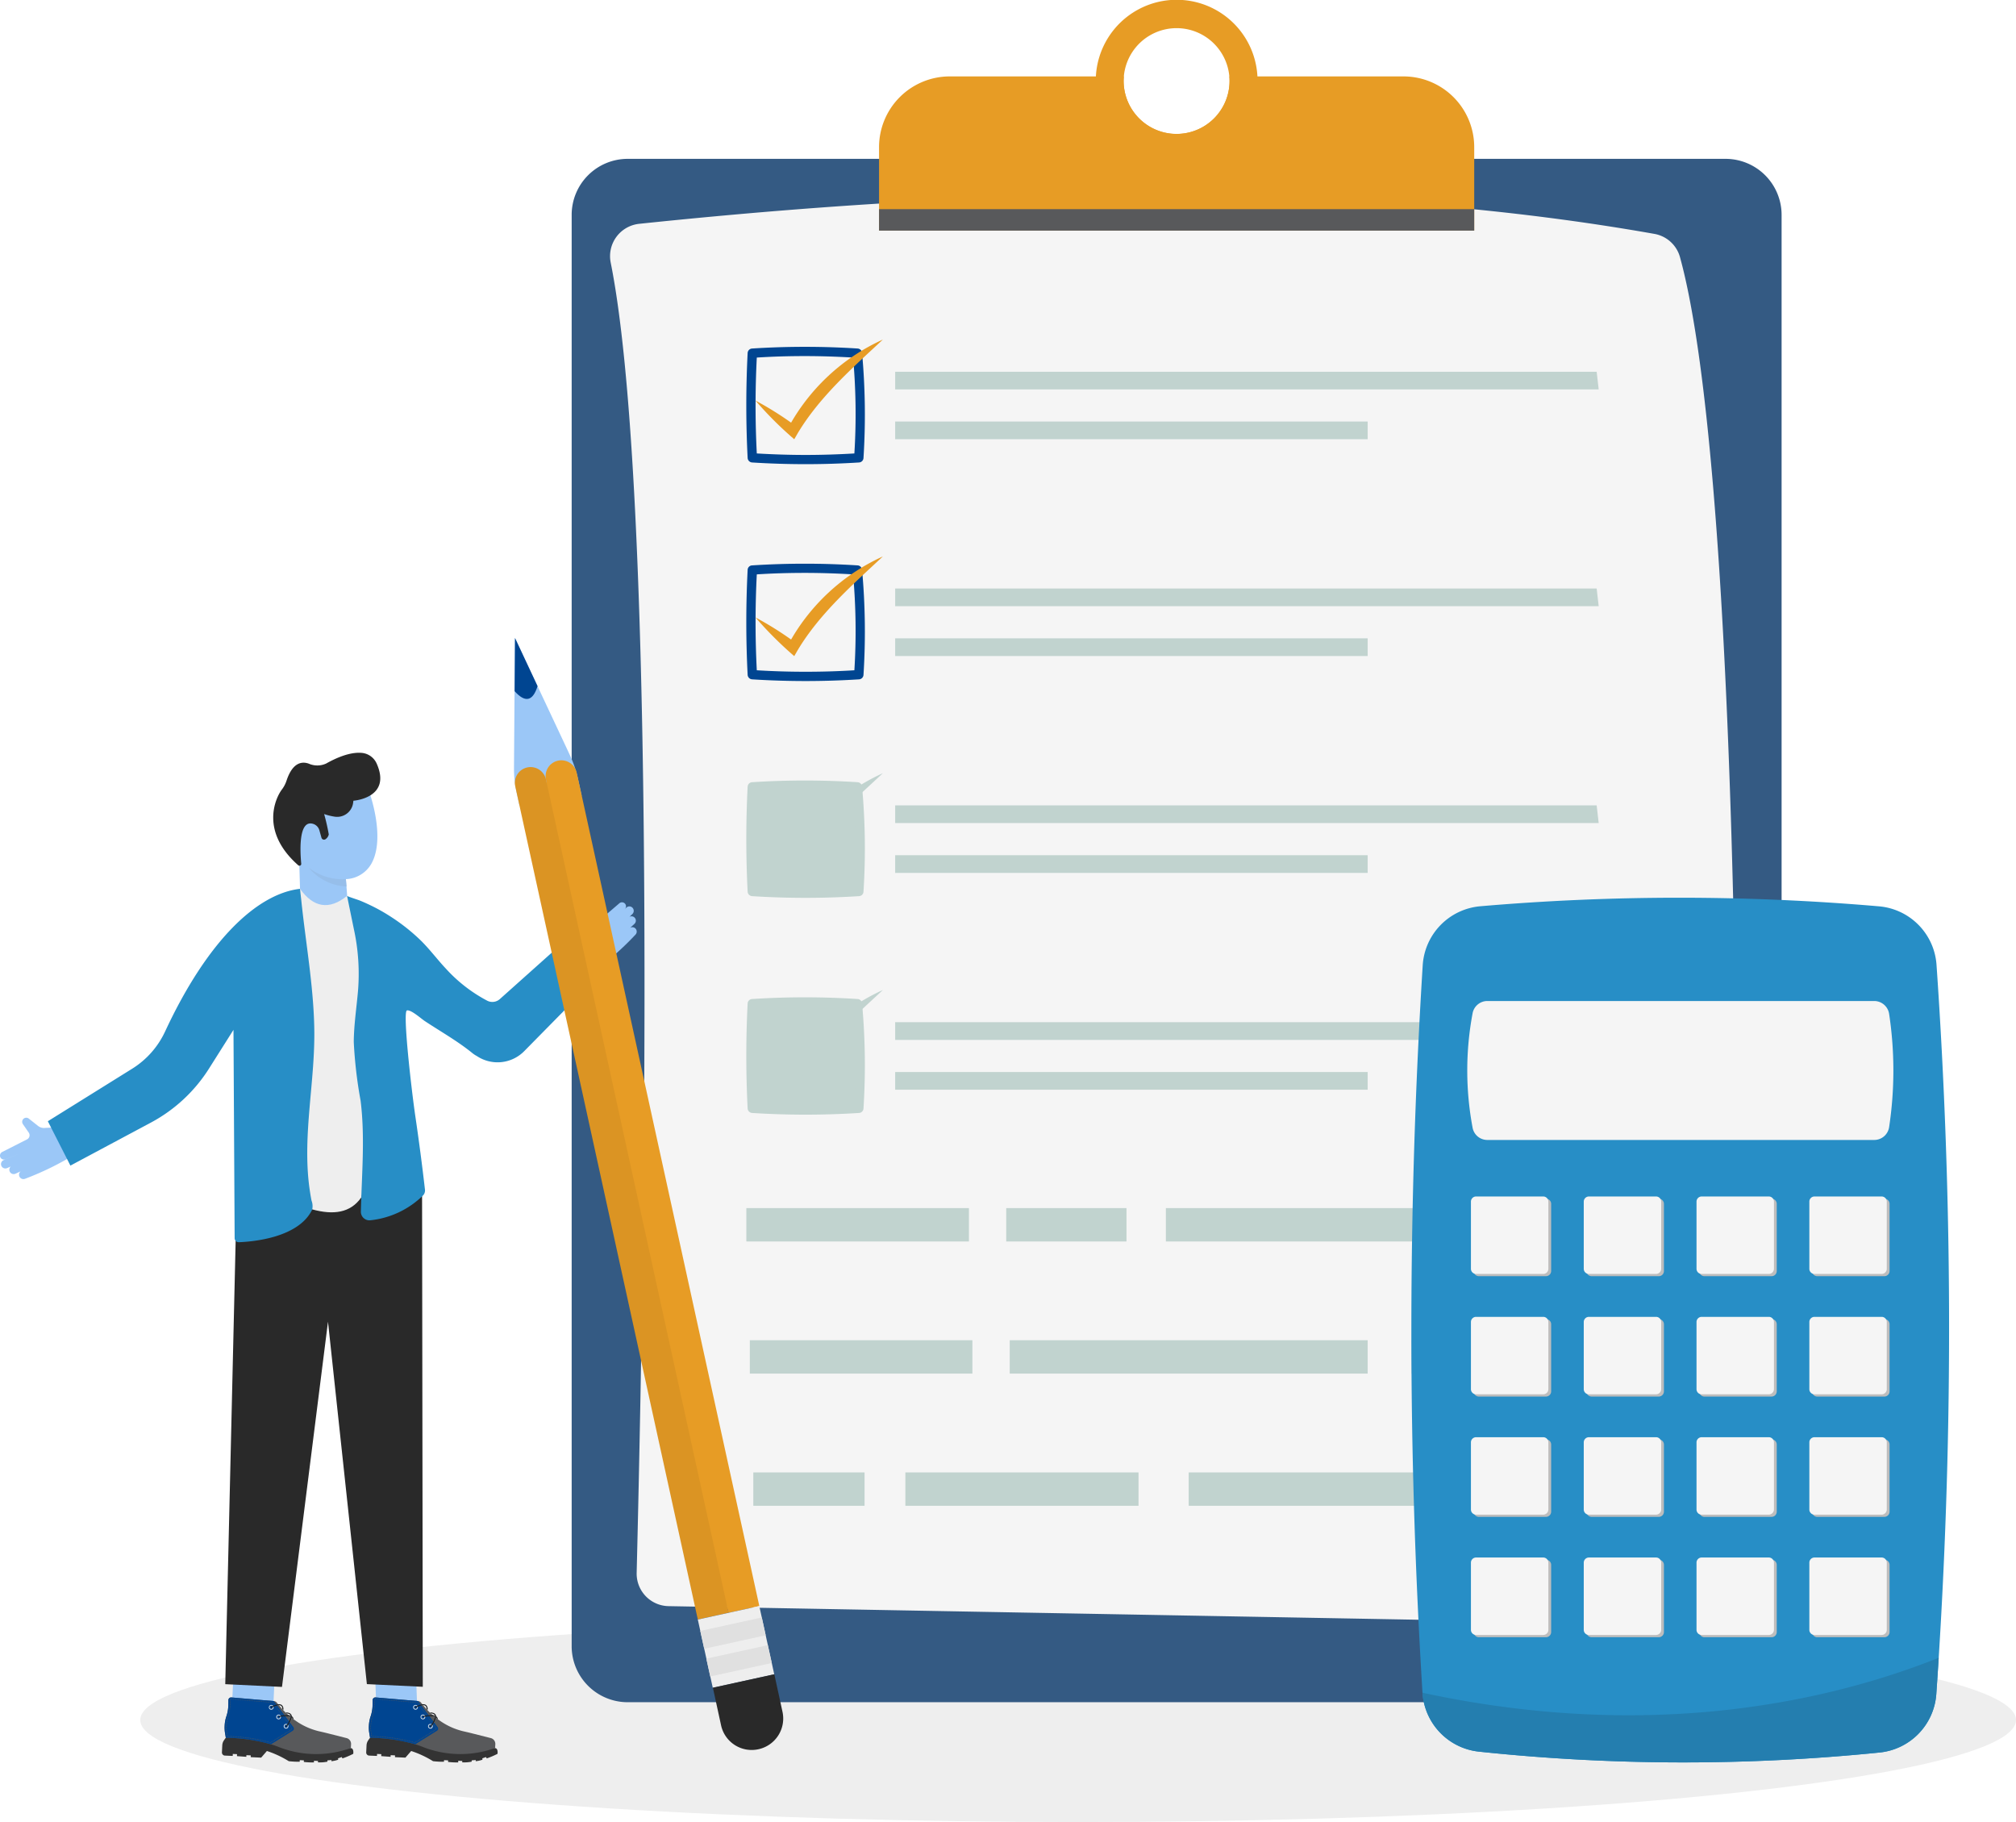 <svg xmlns="http://www.w3.org/2000/svg" width="271.66" height="245.477" viewBox="0 0 271.66 245.477"><g id="_1._Request_a_Free_Quote_Richmond_Fence" data-name="1. Request a Free Quote Richmond Fence" transform="translate(-24.976 -167.1)"><ellipse id="Ellipse_49" data-name="Ellipse 49" cx="126.381" cy="13.749" rx="126.381" ry="13.749" transform="translate(43.874 385.08)" fill="#eee"></ellipse><path id="Path_2002" data-name="Path 2002" d="M1024.541,407.051V599.882a7.556,7.556,0,0,1-7.551,7.551H869.051a7.55,7.55,0,0,1-7.551-7.551V407.051a7.55,7.55,0,0,1,7.551-7.551H1016.99A7.556,7.556,0,0,1,1024.541,407.051Z" transform="translate(-759.491 -210.999)" fill="#345a83"></path><path id="Path_2003" data-name="Path 2003" d="M1069.085,640.1a4.387,4.387,0,0,1-4.466,4.291l-139.07-2.523a4.378,4.378,0,0,1-4.3-4.494c1.5-60.685,2.2-148.15-3.5-176.522a4.383,4.383,0,0,1,3.849-5.221c52.628-5.516,98.616-5.405,136.768,1.354a4.36,4.36,0,0,1,3.471,3.131C1069.37,487.407,1070.374,580.424,1069.085,640.1Z" transform="translate(-810.481 -258.378)" fill="#f5f5f5"></path><path id="Path_2004" data-name="Path 2004" d="M1391.5,288.431v11.244h-80.2V288.431a9.53,9.53,0,0,1,9.522-9.531h23.464c-.009.2-.028.405-.028.608a7.137,7.137,0,0,0,14.274,0q0-.3-.028-.608h23.464A9.532,9.532,0,0,1,1391.5,288.431Z" transform="translate(-1167.87 -101.505)" fill="#e79c25"></path><path id="Path_2005" data-name="Path 2005" d="M1650.188,177.4a10.9,10.9,0,0,0-21.77,0c-.018.2-.018.405-.018.608a10.912,10.912,0,0,0,21.825,0C1650.207,177.8,1650.2,177.6,1650.188,177.4Zm-10.894,7.754a7.149,7.149,0,0,1-7.137-7.137c0-.212.009-.405.028-.608a7.136,7.136,0,0,1,14.218,0q.027.3.028.608A7.143,7.143,0,0,1,1639.294,185.149Z" transform="translate(-1455.77 0)" fill="#e79c25"></path><rect id="Rectangle_747" data-name="Rectangle 747" width="80.199" height="2.892" transform="translate(143.43 195.279)" fill="#58595b"></rect><path id="Path_2006" data-name="Path 2006" d="M1117.23,675.352a139.457,139.457,0,0,0,0,14.145.645.645,0,0,0,.6.608,114.02,114.02,0,0,0,14.411,0,.636.636,0,0,0,.6-.6,91.994,91.994,0,0,0-.193-14.172.642.642,0,0,0-.6-.58,111.006,111.006,0,0,0-14.218,0A.637.637,0,0,0,1117.23,675.352Z" transform="translate(-991.508 -460.698)" fill="#004591"></path><path id="Path_2007" data-name="Path 2007" d="M1137.341,701.325c-2.183,0-4.393-.074-6.575-.2a125.857,125.857,0,0,1,0-12.92c2.145-.138,4.328-.2,6.474-.2s4.346.074,6.5.2a84.948,84.948,0,0,1,.175,12.92c-2.183.129-4.393.2-6.575.2Z" transform="translate(-1003.81 -472.932)" fill="#f5f5f5"></path><path id="Path_2008" data-name="Path 2008" d="M1429.7,713.376h-94.8V711h94.527C1429.52,711.764,1429.612,712.566,1429.7,713.376Z" transform="translate(-1189.297 -493.814)" fill="#c1d3cf"></path><rect id="Rectangle_748" data-name="Rectangle 748" width="63.669" height="2.385" transform="translate(145.603 223.89)" fill="#c1d3cf"></rect><path id="Path_2009" data-name="Path 2009" d="M1130.6,672.123a44.572,44.572,0,0,1,5.488,3.481l-1.132.267a27.317,27.317,0,0,1,12.8-11.971c-4.135,3.849-8.536,7.726-11.465,12.6l-.479.829a48.765,48.765,0,0,1-5.212-5.2Z" transform="translate(-1003.81 -451.051)" fill="#e79c25"></path><path id="Path_2010" data-name="Path 2010" d="M1117.23,992.651a139.459,139.459,0,0,0,0,14.145.646.646,0,0,0,.6.608,114,114,0,0,0,14.411,0,.636.636,0,0,0,.6-.6,91.993,91.993,0,0,0-.193-14.172.642.642,0,0,0-.6-.58,111.006,111.006,0,0,0-14.218,0A.623.623,0,0,0,1117.23,992.651Z" transform="translate(-991.508 -748.778)" fill="#004591"></path><path id="Path_2011" data-name="Path 2011" d="M1137.341,1018.525c-2.183,0-4.393-.064-6.575-.2a125.857,125.857,0,0,1,0-12.92c2.145-.138,4.328-.2,6.474-.2s4.346.074,6.5.2a84.948,84.948,0,0,1,.175,12.92c-2.183.138-4.393.2-6.575.2Z" transform="translate(-1003.81 -760.922)" fill="#f5f5f5"></path><g id="Group_638" data-name="Group 638" transform="translate(145.603 246.387)"><path id="Path_2012" data-name="Path 2012" d="M1429.7,1030.485h-94.8V1028.1h94.527C1429.52,1028.883,1429.612,1029.675,1429.7,1030.485Z" transform="translate(-1334.9 -1028.1)" fill="#c1d3cf"></path><rect id="Rectangle_749" data-name="Rectangle 749" width="63.669" height="2.385" transform="translate(0 6.713)" fill="#c1d3cf"></rect></g><path id="Path_2013" data-name="Path 2013" d="M1130.6,989.423a44.607,44.607,0,0,1,5.488,3.481l-1.132.267a27.317,27.317,0,0,1,12.8-11.971c-4.135,3.849-8.536,7.726-11.465,12.6l-.479.829a50.549,50.549,0,0,1-5.212-5.2Z" transform="translate(-1003.81 -739.132)" fill="#e79c25"></path><g id="Group_640" data-name="Group 640" transform="translate(125.542 271.269)"><path id="Path_2014" data-name="Path 2014" d="M1117.23,1309.851a139.459,139.459,0,0,0,0,14.145.645.645,0,0,0,.6.608,114,114,0,0,0,14.411,0,.636.636,0,0,0,.6-.6,91.992,91.992,0,0,0-.193-14.172.642.642,0,0,0-.6-.58,111.05,111.05,0,0,0-14.218,0A.63.63,0,0,0,1117.23,1309.851Z" transform="translate(-1117.05 -1308.037)" fill="#c1d3cf"></path><path id="Path_2015" data-name="Path 2015" d="M1137.341,1335.725c-2.183,0-4.393-.064-6.575-.2a125.857,125.857,0,0,1,0-12.92c2.145-.138,4.328-.2,6.474-.2s4.346.074,6.5.2a84.947,84.947,0,0,1,.175,12.92c-2.183.138-4.393.2-6.575.2Z" transform="translate(-1129.353 -1320.181)" fill="#c1d3cf"></path><g id="Group_639" data-name="Group 639" transform="translate(20.061 4.337)"><path id="Path_2016" data-name="Path 2016" d="M1429.7,1347.785h-94.8V1345.4h94.527C1429.52,1346.174,1429.612,1346.966,1429.7,1347.785Z" transform="translate(-1334.9 -1345.4)" fill="#c1d3cf"></path><rect id="Rectangle_750" data-name="Rectangle 750" width="63.669" height="2.385" transform="translate(0 6.713)" fill="#c1d3cf"></rect></g><path id="Path_2017" data-name="Path 2017" d="M1130.6,1306.533a44.579,44.579,0,0,1,5.488,3.481l-1.132.258a27.316,27.316,0,0,1,12.8-11.971c-4.135,3.849-8.536,7.726-11.465,12.6l-.479.829a48.677,48.677,0,0,1-5.212-5.194Z" transform="translate(-1129.353 -1298.3)" fill="#c1d3cf"></path></g><g id="Group_642" data-name="Group 642" transform="translate(125.542 300.479)"><path id="Path_2018" data-name="Path 2018" d="M1117.23,1627.051a139.457,139.457,0,0,0,0,14.145.645.645,0,0,0,.6.608,113.905,113.905,0,0,0,14.411,0,.636.636,0,0,0,.6-.6,91.988,91.988,0,0,0-.193-14.172.642.642,0,0,0-.6-.58,110.961,110.961,0,0,0-14.218,0A.63.63,0,0,0,1117.23,1627.051Z" transform="translate(-1117.05 -1625.237)" fill="#c1d3cf"></path><path id="Path_2019" data-name="Path 2019" d="M1137.341,1653.025c-2.183,0-4.393-.064-6.575-.2a125.855,125.855,0,0,1,0-12.92c2.145-.138,4.328-.2,6.474-.2s4.346.074,6.5.2a84.946,84.946,0,0,1,.175,12.92c-2.183.129-4.393.2-6.575.2Z" transform="translate(-1129.353 -1637.472)" fill="#c1d3cf"></path><g id="Group_641" data-name="Group 641" transform="translate(20.061 4.337)"><path id="Path_2020" data-name="Path 2020" d="M1429.7,1664.985h-94.8V1662.6h94.527C1429.52,1663.374,1429.612,1664.166,1429.7,1664.985Z" transform="translate(-1334.9 -1662.6)" fill="#c1d3cf"></path><rect id="Rectangle_751" data-name="Rectangle 751" width="63.669" height="2.385" transform="translate(0 6.713)" fill="#c1d3cf"></rect></g><path id="Path_2021" data-name="Path 2021" d="M1130.6,1623.733a44.606,44.606,0,0,1,5.488,3.481l-1.132.258a27.316,27.316,0,0,1,12.8-11.971c-4.135,3.849-8.536,7.726-11.465,12.6l-.479.829a48.7,48.7,0,0,1-5.212-5.194Z" transform="translate(-1129.353 -1615.5)" fill="#c1d3cf"></path></g><rect id="Rectangle_752" data-name="Rectangle 752" width="29.993" height="4.494" transform="translate(125.547 329.864)" fill="#c1d3cf"></rect><rect id="Rectangle_753" data-name="Rectangle 753" width="16.207" height="4.494" transform="translate(160.567 329.864)" fill="#c1d3cf"></rect><rect id="Rectangle_754" data-name="Rectangle 754" width="58.494" height="4.494" transform="translate(182.079 329.864)" fill="#c1d3cf"></rect><rect id="Rectangle_755" data-name="Rectangle 755" width="29.993" height="4.494" transform="translate(126.016 347.665)" fill="#c1d3cf"></rect><rect id="Rectangle_756" data-name="Rectangle 756" width="48.235" height="4.494" transform="translate(161.037 347.665)" fill="#c1d3cf"></rect><rect id="Rectangle_757" data-name="Rectangle 757" width="25.83" height="4.494" transform="translate(215.212 347.665)" fill="#bdbdbd"></rect><rect id="Rectangle_758" data-name="Rectangle 758" width="14.992" height="4.494" transform="translate(126.486 365.474)" fill="#c1d3cf"></rect><rect id="Rectangle_759" data-name="Rectangle 759" width="31.42" height="4.494" transform="translate(146.975 365.474)" fill="#c1d3cf"></rect><rect id="Rectangle_760" data-name="Rectangle 760" width="56.367" height="4.494" transform="translate(185.155 365.474)" fill="#c1d3cf"></rect><g id="Group_655" data-name="Group 655" transform="translate(215.159 288.046)"><path id="Path_2022" data-name="Path 2022" d="M2161.284,1582.89c-.1,1.63-.212,3.251-.322,4.871a8.519,8.519,0,0,1-7.56,7.883,262.39,262.39,0,0,1-53.972-.1,8.525,8.525,0,0,1-7.708-7.947,794.011,794.011,0,0,1,.028-97.972,8.516,8.516,0,0,1,7.726-7.984,313.165,313.165,0,0,1,53.788.009,8.5,8.5,0,0,1,7.726,7.892A707.114,707.114,0,0,1,2161.284,1582.89Z" transform="translate(-2090.222 -1480.487)" fill="#278ec6"></path><path id="Path_2023" data-name="Path 2023" d="M2176.063,2592.5q-.152,2.444-.323,4.871a8.519,8.519,0,0,1-7.56,7.883,262.429,262.429,0,0,1-53.973-.1,8.525,8.525,0,0,1-7.707-7.947C2137.948,2604,2162.148,2598.053,2176.063,2592.5Z" transform="translate(-2105.001 -2490.098)" fill="#247eaf"></path><g id="Group_654" data-name="Group 654" transform="translate(7.531 13.916)"><path id="Path_2024" data-name="Path 2024" d="M2226.848,1650.321H2174.7a2.015,2.015,0,0,1-1.98-1.657,41.694,41.694,0,0,1,0-15.406,2.023,2.023,0,0,1,1.98-1.657h52.149a2.037,2.037,0,0,1,2,1.731,51.084,51.084,0,0,1,0,15.259A2.028,2.028,0,0,1,2226.848,1650.321Z" transform="translate(-2172 -1631.6)" fill="#f5f5f5"></path><path id="Path_2025" data-name="Path 2025" d="M2191.234,1931.333h-9.043a.69.69,0,0,1-.691-.691v-9.052a.69.69,0,0,1,.691-.691h9.052a.689.689,0,0,1,.69.691v9.052A.7.7,0,0,1,2191.234,1931.333Z" transform="translate(-2180.625 -1894.259)" fill="#bdbdbd"></path><path id="Path_2026" data-name="Path 2026" d="M2187.143,1928.034h-9.052a.69.69,0,0,1-.691-.691v-9.052a.69.69,0,0,1,.691-.691h9.052a.69.69,0,0,1,.691.691v9.052A.69.69,0,0,1,2187.143,1928.034Z" transform="translate(-2176.903 -1891.263)" fill="#f5f5f5"></path><path id="Path_2027" data-name="Path 2027" d="M2356.243,1931.333h-9.052a.69.69,0,0,1-.691-.691v-9.052a.69.69,0,0,1,.691-.691h9.052a.69.69,0,0,1,.691.691v9.052A.69.69,0,0,1,2356.243,1931.333Z" transform="translate(-2330.431 -1894.259)" fill="#bdbdbd"></path><path id="Path_2028" data-name="Path 2028" d="M2352.243,1928.034h-9.052a.69.69,0,0,1-.691-.691v-9.052a.69.69,0,0,1,.691-.691h9.052a.69.69,0,0,1,.691.691v9.052A.7.7,0,0,1,2352.243,1928.034Z" transform="translate(-2326.799 -1891.263)" fill="#f5f5f5"></path><g id="Group_643" data-name="Group 643" transform="translate(30.895 26.337)"><path id="Path_2029" data-name="Path 2029" d="M2521.343,1931.333h-9.053a.69.69,0,0,1-.69-.691v-9.052a.69.69,0,0,1,.69-.691h9.053a.69.69,0,0,1,.69.691v9.052A.69.69,0,0,1,2521.343,1931.333Z" transform="translate(-2511.222 -1920.596)" fill="#bdbdbd"></path><path id="Path_2030" data-name="Path 2030" d="M2517.243,1928.034h-9.052a.69.69,0,0,1-.691-.691v-9.052a.69.69,0,0,1,.691-.691h9.052a.689.689,0,0,1,.69.691v9.052A.689.689,0,0,1,2517.243,1928.034Z" transform="translate(-2507.5 -1917.6)" fill="#f5f5f5"></path></g><g id="Group_644" data-name="Group 644" transform="translate(46.099 26.337)"><path id="Path_2031" data-name="Path 2031" d="M2686.443,1931.333h-9.052a.69.69,0,0,1-.691-.691v-9.052a.69.69,0,0,1,.691-.691h9.052a.69.69,0,0,1,.691.691v9.052A.7.7,0,0,1,2686.443,1931.333Z" transform="translate(-2676.323 -1920.596)" fill="#bdbdbd"></path><path id="Path_2032" data-name="Path 2032" d="M2682.343,1928.034h-9.052a.69.69,0,0,1-.691-.691v-9.052a.69.69,0,0,1,.691-.691h9.052a.69.69,0,0,1,.691.691v9.052A.69.69,0,0,1,2682.343,1928.034Z" transform="translate(-2672.6 -1917.6)" fill="#f5f5f5"></path></g><g id="Group_647" data-name="Group 647" transform="translate(0.497 42.554)"><path id="Path_2033" data-name="Path 2033" d="M2191.234,2107.434h-9.043a.69.69,0,0,1-.691-.691v-9.052a.69.69,0,0,1,.691-.69h9.052a.689.689,0,0,1,.69.69v9.052A.7.7,0,0,1,2191.234,2107.434Z" transform="translate(-2181.122 -2096.696)" fill="#bdbdbd"></path><path id="Path_2034" data-name="Path 2034" d="M2187.143,2104.134h-9.052a.69.69,0,0,1-.691-.691v-9.053a.69.69,0,0,1,.691-.69h9.052a.69.69,0,0,1,.691.69v9.053A.69.69,0,0,1,2187.143,2104.134Z" transform="translate(-2177.4 -2093.7)" fill="#f5f5f5"></path><path id="Path_2035" data-name="Path 2035" d="M2356.243,2107.434h-9.052a.69.69,0,0,1-.691-.691v-9.052a.69.69,0,0,1,.691-.69h9.052a.69.69,0,0,1,.691.69v9.052A.7.7,0,0,1,2356.243,2107.434Z" transform="translate(-2330.928 -2096.696)" fill="#bdbdbd"></path><path id="Path_2036" data-name="Path 2036" d="M2352.243,2104.134h-9.052a.69.69,0,0,1-.691-.691v-9.053a.69.69,0,0,1,.691-.69h9.052a.69.69,0,0,1,.691.69v9.053A.7.7,0,0,1,2352.243,2104.134Z" transform="translate(-2327.296 -2093.7)" fill="#f5f5f5"></path><g id="Group_645" data-name="Group 645" transform="translate(30.398)"><path id="Path_2037" data-name="Path 2037" d="M2521.343,2107.434h-9.053a.69.69,0,0,1-.69-.691v-9.052a.69.69,0,0,1,.69-.69h9.053a.689.689,0,0,1,.69.69v9.052A.7.7,0,0,1,2521.343,2107.434Z" transform="translate(-2511.222 -2096.696)" fill="#bdbdbd"></path><path id="Path_2038" data-name="Path 2038" d="M2517.243,2104.134h-9.052a.69.69,0,0,1-.691-.691v-9.053a.69.69,0,0,1,.691-.69h9.052a.689.689,0,0,1,.69.69v9.053A.69.69,0,0,1,2517.243,2104.134Z" transform="translate(-2507.5 -2093.7)" fill="#f5f5f5"></path></g><g id="Group_646" data-name="Group 646" transform="translate(45.602)"><path id="Path_2039" data-name="Path 2039" d="M2686.443,2107.434h-9.052a.69.69,0,0,1-.691-.691v-9.052a.69.69,0,0,1,.691-.69h9.052a.689.689,0,0,1,.691.69v9.052A.7.7,0,0,1,2686.443,2107.434Z" transform="translate(-2676.323 -2096.696)" fill="#bdbdbd"></path><path id="Path_2040" data-name="Path 2040" d="M2682.343,2104.134h-9.052a.69.69,0,0,1-.691-.691v-9.053a.69.69,0,0,1,.691-.69h9.052a.69.69,0,0,1,.691.69v9.053A.69.69,0,0,1,2682.343,2104.134Z" transform="translate(-2672.6 -2093.7)" fill="#f5f5f5"></path></g></g><g id="Group_650" data-name="Group 650" transform="translate(0.497 58.77)"><path id="Path_2041" data-name="Path 2041" d="M2191.234,2283.434h-9.043a.69.69,0,0,1-.691-.691v-9.052a.69.69,0,0,1,.691-.691h9.052a.689.689,0,0,1,.69.691v9.052A.7.7,0,0,1,2191.234,2283.434Z" transform="translate(-2181.122 -2272.706)" fill="#bdbdbd"></path><path id="Path_2042" data-name="Path 2042" d="M2187.143,2280.234h-9.052a.69.69,0,0,1-.691-.691v-9.052a.69.69,0,0,1,.691-.691h9.052a.69.69,0,0,1,.691.691v9.052A.7.7,0,0,1,2187.143,2280.234Z" transform="translate(-2177.4 -2269.801)" fill="#f5f5f5"></path><path id="Path_2043" data-name="Path 2043" d="M2356.243,2283.434h-9.052a.69.69,0,0,1-.691-.691v-9.052a.69.69,0,0,1,.691-.691h9.052a.69.69,0,0,1,.691.691v9.052A.69.69,0,0,1,2356.243,2283.434Z" transform="translate(-2330.928 -2272.706)" fill="#bdbdbd"></path><path id="Path_2044" data-name="Path 2044" d="M2352.243,2280.234h-9.052a.69.69,0,0,1-.691-.691v-9.052a.69.69,0,0,1,.691-.691h9.052a.69.69,0,0,1,.691.691v9.052A.7.7,0,0,1,2352.243,2280.234Z" transform="translate(-2327.296 -2269.801)" fill="#f5f5f5"></path><g id="Group_648" data-name="Group 648" transform="translate(30.398)"><path id="Path_2045" data-name="Path 2045" d="M2521.343,2283.434h-9.053a.69.69,0,0,1-.69-.691v-9.052a.69.69,0,0,1,.69-.691h9.053a.689.689,0,0,1,.69.691v9.052A.69.69,0,0,1,2521.343,2283.434Z" transform="translate(-2511.222 -2272.706)" fill="#bdbdbd"></path><path id="Path_2046" data-name="Path 2046" d="M2517.243,2280.234h-9.052a.69.69,0,0,1-.691-.691v-9.052a.69.69,0,0,1,.691-.691h9.052a.689.689,0,0,1,.69.691v9.052A.7.7,0,0,1,2517.243,2280.234Z" transform="translate(-2507.5 -2269.801)" fill="#f5f5f5"></path></g><g id="Group_649" data-name="Group 649" transform="translate(45.602)"><path id="Path_2047" data-name="Path 2047" d="M2686.443,2283.434h-9.052a.69.69,0,0,1-.691-.691v-9.052a.69.69,0,0,1,.691-.691h9.052a.69.69,0,0,1,.691.691v9.052A.7.7,0,0,1,2686.443,2283.434Z" transform="translate(-2676.323 -2272.706)" fill="#bdbdbd"></path><path id="Path_2048" data-name="Path 2048" d="M2682.343,2280.234h-9.052a.69.69,0,0,1-.691-.691v-9.052a.69.69,0,0,1,.691-.691h9.052a.69.69,0,0,1,.691.691v9.052A.7.7,0,0,1,2682.343,2280.234Z" transform="translate(-2672.6 -2269.801)" fill="#f5f5f5"></path></g></g><g id="Group_653" data-name="Group 653" transform="translate(0.497 74.977)"><path id="Path_2049" data-name="Path 2049" d="M2191.234,2459.533h-9.043a.69.69,0,0,1-.691-.69v-9.052a.69.69,0,0,1,.691-.691h9.052a.69.69,0,0,1,.69.691v9.052A.7.7,0,0,1,2191.234,2459.533Z" transform="translate(-2181.122 -2448.796)" fill="#bdbdbd"></path><path id="Path_2050" data-name="Path 2050" d="M2187.143,2456.234h-9.052a.69.69,0,0,1-.691-.691v-9.052a.69.69,0,0,1,.691-.691h9.052a.69.69,0,0,1,.691.691v9.052A.69.69,0,0,1,2187.143,2456.234Z" transform="translate(-2177.4 -2445.8)" fill="#f5f5f5"></path><path id="Path_2051" data-name="Path 2051" d="M2356.243,2459.533h-9.052a.69.69,0,0,1-.691-.69v-9.052a.69.69,0,0,1,.691-.691h9.052a.69.69,0,0,1,.691.691v9.052A.69.69,0,0,1,2356.243,2459.533Z" transform="translate(-2330.928 -2448.796)" fill="#bdbdbd"></path><path id="Path_2052" data-name="Path 2052" d="M2352.243,2456.234h-9.052a.69.69,0,0,1-.691-.691v-9.052a.69.69,0,0,1,.691-.691h9.052a.69.69,0,0,1,.691.691v9.052A.7.7,0,0,1,2352.243,2456.234Z" transform="translate(-2327.296 -2445.8)" fill="#f5f5f5"></path><g id="Group_651" data-name="Group 651" transform="translate(30.398)"><path id="Path_2053" data-name="Path 2053" d="M2521.343,2459.533h-9.053a.69.69,0,0,1-.69-.69v-9.052a.69.69,0,0,1,.69-.691h9.053a.69.69,0,0,1,.69.691v9.052A.689.689,0,0,1,2521.343,2459.533Z" transform="translate(-2511.222 -2448.796)" fill="#bdbdbd"></path><path id="Path_2054" data-name="Path 2054" d="M2517.243,2456.234h-9.052a.69.69,0,0,1-.691-.691v-9.052a.69.69,0,0,1,.691-.691h9.052a.69.69,0,0,1,.69.691v9.052A.689.689,0,0,1,2517.243,2456.234Z" transform="translate(-2507.5 -2445.8)" fill="#f5f5f5"></path></g><g id="Group_652" data-name="Group 652" transform="translate(45.602)"><path id="Path_2055" data-name="Path 2055" d="M2686.443,2459.533h-9.052a.689.689,0,0,1-.691-.69v-9.052a.69.69,0,0,1,.691-.691h9.052a.69.69,0,0,1,.691.691v9.052A.7.7,0,0,1,2686.443,2459.533Z" transform="translate(-2676.323 -2448.796)" fill="#bdbdbd"></path><path id="Path_2056" data-name="Path 2056" d="M2682.343,2456.234h-9.052a.69.69,0,0,1-.691-.691v-9.052a.69.69,0,0,1,.691-.691h9.052a.69.69,0,0,1,.691.691v9.052A.69.69,0,0,1,2682.343,2456.234Z" transform="translate(-2672.6 -2445.8)" fill="#f5f5f5"></path></g></g></g></g><g id="Group_666" data-name="Group 666" transform="translate(24.976 253.054)"><path id="Path_2057" data-name="Path 2057" d="M33.073,1454.4l-1.971.092a1.3,1.3,0,0,1-1.013-.276l-1.234-.976a.552.552,0,0,0-.764.083h0a.553.553,0,0,0-.028.663l.792,1.151a.623.623,0,0,1-.23.9l-3.352,1.7a.554.554,0,0,0-.249.718h0a.546.546,0,0,0,.7.267l1.952-.792-2.2.9a.585.585,0,0,0-.3.811h0a.588.588,0,0,0,.764.267l3.223-1.418-2.578,1.1a.591.591,0,0,0-.3.783h0a.587.587,0,0,0,.774.295l3.416-1.566-2.588,1.169a.585.585,0,0,0-.295.765h0a.587.587,0,0,0,.737.322,39.219,39.219,0,0,0,6.778-3.324Zm38.686-31.172c-2.33,3.987-4.448,3.592-6.354-.939l-.138-4.586,6.1.4Z" transform="translate(-24.976 -1388.49)" fill="#9bc7f7"></path><path id="Path_2058" data-name="Path 2058" d="M463.5,1316.857s2.265,6.124.322,9.669a4.132,4.132,0,0,1-5.194,1.805,13.743,13.743,0,0,1-5.4-3.886c-.147-.184.184-5.755.184-5.755l1.289-1.915,5.056-.774Z" transform="translate(-413.757 -1296.155)" fill="#9bc7f7"></path><path id="Path_2059" data-name="Path 2059" d="M431.649,1276.672a7.835,7.835,0,0,0,1.483.359,2.169,2.169,0,0,0,2.422-1.86l.037-.295s5.2-.359,3.14-5a2.439,2.439,0,0,0-1.851-1.427c-1-.138-2.588.083-4.964,1.418a2.859,2.859,0,0,1-2.348.009c-.856-.3-2.146-.239-2.984,2.284a4.109,4.109,0,0,1-.645,1.225c-.8,1.068-3.011,5.581,2.219,10.185a.243.243,0,0,0,.405-.2c-.157-1.639-.4-6.069,1.648-5.36h.009a1.27,1.27,0,0,1,.783.838l.285,1.013a.356.356,0,0,0,.543.2,1.049,1.049,0,0,0,.442-.645h0A27.862,27.862,0,0,0,431.649,1276.672Z" transform="translate(-387.97 -1252.95)" fill="#292929"></path><path id="Path_2060" data-name="Path 2060" d="M861.7,1493.441l1.179-1.971a1.329,1.329,0,0,0,.138-1.04l-.433-1.51a.545.545,0,0,1,.368-.672h0a.542.542,0,0,1,.617.221l.764,1.17a.614.614,0,0,0,.921.129l2.855-2.45a.546.546,0,0,1,.755.046h0a.542.542,0,0,1-.018.746l-1.483,1.5,1.676-1.695a.582.582,0,0,1,.866.037h0a.6.6,0,0,1-.037.811l-2.542,2.431,2.007-1.952a.587.587,0,0,1,.838.018h0a.584.584,0,0,1-.028.829l-2.753,2.56,2.072-1.943a.581.581,0,0,1,.82.018h0a.594.594,0,0,1,.018.8,38.74,38.74,0,0,1-5.663,4.991Z" transform="translate(-784.648 -1451.578)" fill="#9bc7f7"></path><rect id="Rectangle_761" data-name="Rectangle 761" width="5.562" height="8.481" transform="matrix(0.999, 0.048, -0.048, 0.999, 31.573, 137.347)" fill="#9bc7f7"></rect><path id="Path_2061" data-name="Path 2061" d="M351.115,2698.2l-.9,1.041-.239.341a1.28,1.28,0,0,0-.23.672l-.046.948a.418.418,0,0,0,.405.442l1.05.046.009-.267.571.027-.009.267,1.262.092.009-.221.589.028-.009.239,1.409.064.774-.894a13.477,13.477,0,0,1,2.947,1.373,11.526,11.526,0,0,0,1.473.074l.009-.212.553.027-.009.212a9.791,9.791,0,0,0,1.363.064l.009-.221.543.027-.009.185a4.953,4.953,0,0,0,1.271-.092l.009-.175.543-.046-.009.157a3.65,3.65,0,0,0,.912-.2l-.018-.184.5-.174.092.184a10.761,10.761,0,0,0,1.455-.617s.12-.719-.322-.774l-5.719-.912-7.33-1.372Z" transform="translate(-319.794 -2551.073)" fill="#333"></path><path id="Path_2062" data-name="Path 2062" d="M353.633,2654.308a4.548,4.548,0,0,0,.065,1.059l.092.552a23.525,23.525,0,0,1,6.087.884,11.316,11.316,0,0,1,1.105.387,13.813,13.813,0,0,0,9.66.11l.028-.515a.806.806,0,0,0-.608-.82l-2.44-.617c-.433-.111-.875-.212-1.308-.312a9.1,9.1,0,0,1-3.37-1.6c-.055-.045-.111-.083-.166-.129a.741.741,0,0,0-.1-.074,3.229,3.229,0,0,1-.672,1.206.1.1,0,0,1-.064.028.067.067,0,0,1-.037-.018.082.082,0,0,1-.009-.1,2.764,2.764,0,0,0,.654-1.216c-.028-.018-.046-.037-.074-.055a3.19,3.19,0,0,0-1.464.073.067.067,0,0,1-.037-.129,4.183,4.183,0,0,1,1.289-.129l-.249-.221c-.055-.046-.1-.092-.156-.147-.111-.1-.221-.212-.322-.323-.046-.046-.083-.091-.129-.138-.156-.166-.313-.341-.46-.515a2.513,2.513,0,0,0-.995.34.068.068,0,1,1-.064-.12,2.9,2.9,0,0,1,.958-.359c-.064-.073-.12-.147-.184-.221a.566.566,0,0,0-.4-.212l-5.719-.488a.368.368,0,0,0-.4.359l-.009.673a4.99,4.99,0,0,1-.249,1.473A4.342,4.342,0,0,0,353.633,2654.308Z" transform="translate(-323.362 -2507.751)" fill="#58595b"></path><path id="Path_2063" data-name="Path 2063" d="M433.753,2677.913a.048.048,0,0,0,.037.019.069.069,0,0,0,.064-.028,3.242,3.242,0,0,0,.672-1.207l-.129-.1a2.621,2.621,0,0,1-.654,1.215A.071.071,0,0,0,433.753,2677.913Zm-.976-1.335a.066.066,0,0,0,.083.046,3.078,3.078,0,0,1,1.464-.074c-.074-.064-.147-.12-.212-.184a4.2,4.2,0,0,0-1.289.129C432.786,2676.494,432.768,2676.541,432.777,2676.578Z" transform="translate(-395.221 -2531.236)" fill="#1f2123"></path><path id="Path_2064" data-name="Path 2064" d="M421.106,2660.942a.066.066,0,0,0,.092.028,2.528,2.528,0,0,1,.995-.341c-.037-.046-.074-.083-.111-.129a2.883,2.883,0,0,0-.958.359A.058.058,0,0,0,421.106,2660.942Z" transform="translate(-384.618 -2516.844)" fill="#303030"></path><path id="Path_2065" data-name="Path 2065" d="M353.633,2654.308a4.548,4.548,0,0,0,.065,1.059l.092.552a23.494,23.494,0,0,1,6.087.884l2.928-1.823a.338.338,0,0,0,.092-.488l-2.643-3.517-5.719-.488a.368.368,0,0,0-.4.359l-.009.673a4.99,4.99,0,0,1-.249,1.473A4.629,4.629,0,0,0,353.633,2654.308Z" transform="translate(-323.362 -2507.751)" fill="#004591"></path><path id="Path_2066" data-name="Path 2066" d="M423.837,2657.683l.055-.036-.037-.046H423.8v.055l.018.009Z" transform="translate(-387.073 -2514.211)" fill="#58595b"></path><path id="Path_2067" data-name="Path 2067" d="M356,2657.362l.064-.009.009.083-.064.009Zm-.028-.166.064-.009.009.083-.064.01Zm-.028-.166.064-.009c0,.027.009.055.009.083l-.064.009A.255.255,0,0,0,355.946,2657.03Zm-.018-.166.064-.009c0,.027.009.055.009.083l-.064.009C355.937,2656.92,355.928,2656.893,355.928,2656.865Zm-.009-.166h.064a.256.256,0,0,0,.009.083l-.064.009A.344.344,0,0,1,355.918,2656.7Zm-.009-.166h.064v.083h-.064Zm-.009-.166h.064v.083H355.9Zm.009-.166h.064v.083h-.064A.128.128,0,0,1,355.909,2656.2Zm0-.083a.254.254,0,0,1,.009-.083h.064a.255.255,0,0,1-.009.083Zm.009-.166c0-.028.009-.055.009-.083l.064.009c0,.028-.009.055-.009.083Zm.018-.166c0-.028.009-.056.009-.083l.064.009c0,.028-.009.055-.009.083Zm.028-.166c0-.028.009-.055.009-.083l.064.009a.256.256,0,0,0-.009.083Zm.028-.166c.009-.028.009-.055.018-.083l.064.009c-.009.028-.009.055-.018.083Zm.028-.166c.009-.028.009-.055.018-.083l.064.018c-.009.028-.009.055-.018.083Zm.046-.157a.271.271,0,0,0,.018-.083l.055.018a.27.27,0,0,0-.018.083Zm.046-.166.028-.083.055.019-.028.083Zm.046-.157.028-.083.055.019-.028.083Zm.046-.156a.272.272,0,0,0,.018-.083l.055.018a.268.268,0,0,0-.018.083Zm.046-.166c.009-.028.009-.056.018-.083l.064.009c-.009.028-.009.056-.018.083Zm.037-.157c.009-.028.009-.055.018-.083l.064.01c-.009.027-.009.055-.018.083Zm.028-.166a.253.253,0,0,0,.009-.083l.064.009c0,.027-.009.055-.009.083Zm.028-.156c0-.027.009-.055.009-.083l.064.009c0,.028-.009.055-.009.083Zm.018-.166c0-.027.009-.055.009-.083l.065.009c0,.028-.009.055-.009.083Zm.018-.166a.257.257,0,0,1,.009-.083h.065a.253.253,0,0,1-.009.083Zm.009-.249h.065v.083h-.065Zm0-.166h.065v.083h-.065Zm.009-.166h.065v.083H356.4Zm0-.166h.065v.083H356.4Zm0-.166h.065v.083H356.4Zm5.59.249.009-.065.083.009-.009.065Zm-.166-.018.009-.065.083.01-.009.064Zm-.166-.009.009-.064.083.009-.009.065Zm-.166-.018.009-.065.083.01-.009.064Zm-.166-.01.009-.064.083.009-.009.065Zm-.166-.018.009-.065.083.01-.009.064Zm-.166-.01.009-.064.083.009-.009.065Zm-.166-.018.009-.065.083.01-.009.064Zm-.166-.01.009-.064.083.009-.009.065Zm-.166-.018.009-.064.083.009-.009.065Zm-4.089-.2a.391.391,0,0,1,.037-.092l.046.037a.458.458,0,0,0-.028.065Zm3.923.194.009-.064.083.009-.009.065Zm-.166-.018.009-.065.083.01-.009.064Zm-.166-.01.009-.064.083.009-.009.065Zm-.166-.018.009-.064.083.009-.009.065Zm-.166-.009.009-.064.083.009-.009.064Zm-.166-.018.009-.065.083.009-.009.065Zm-.166-.019.009-.065.083.01-.009.064Zm-.166-.009.009-.064.083.009-.009.065Zm-.166-.018.009-.064.083.009-.009.064Zm-.166-.01.009-.064.083.01-.009.064Zm-.166-.018.009-.065.083.01-.009.064Zm-.166-.01.009-.064.083.009-.009.065Zm-.166-.018.009-.064.083.009-.009.064Zm-.166-.009.009-.065.083.01-.009.064Zm-.166-.019.009-.065.083.009-.009.064Zm-.166-.01.009-.064.083.009-.009.065Zm-.166-.018.009-.064.083.009-.009.064Zm-.166-.009.009-.065.083.01-.009.064Zm-.166-.019.009-.064.083.009-.009.064Zm-.838-.092a.153.153,0,0,1,.092-.028l.009.064a.13.13,0,0,0-.064.019Zm.672.083.009-.064.083.009-.009.064Zm-.157-.018.009-.064.083.009-.009.065Zm-.166-.009.009-.065.083.01-.009.064Zm-.175-.019.009-.064.083.009-.009.064Z" transform="translate(-325.426 -2509.581)" fill="#58595b"></path><path id="Path_2068" data-name="Path 2068" d="M357.309,2706.974h.065v-.064h-.009l-.009-.009-.055.009Z" transform="translate(-326.697 -2558.971)" fill="#58595b"></path><path id="Path_2069" data-name="Path 2069" d="M364.488,2707.948l.018-.055.083.018-.018.055Zm-.157-.046.018-.055.083.019-.018.055Zm-.157-.046.018-.055.083.019-.018.055Zm-.166-.037.018-.055.083.018-.018.055Zm-.157-.037.018-.064.083.018-.018.064Zm-.157-.037.018-.064.083.019-.018.064Zm-.157-.037.009-.064.083.018-.018.065Zm-.166-.037.009-.065.083.018-.009.064Zm-.157-.037.009-.064.083.018-.009.065Zm-.157-.028.009-.064.083.018-.009.064Zm-.166-.037.009-.065.083.019-.009.064Zm-.157-.028.009-.065.083.019-.009.064Zm-.166-.028.009-.064.083.018-.009.064Zm-.156-.027.009-.065.083.01-.009.064Zm-.166-.028.009-.064.083.009-.009.064Zm-.157-.027.009-.065.083.009-.009.064Zm-.166-.018.009-.065.083.009-.009.064Zm-.157-.028.009-.064.083.009-.009.064Zm-.166-.018.009-.064.083.009-.009.064Zm-.166-.019.009-.064.083.009-.009.064Zm-.157-.018.009-.064.083.009-.009.064Zm-.166-.018.009-.064.083.009-.009.065Zm-.157-.019.009-.064.083.009-.009.065Zm-.166-.018.009-.064.083.009-.009.064Zm-.166-.019.009-.064.083.01-.009.064Zm-.156-.009.009-.065.083.009-.009.064Zm-.166-.01.009-.064.083.009-.009.065Zm-.166-.018v-.065l.083.009-.009.065Zm-.166-.009v-.065l.083.009v.065Zm-.156-.009v-.065l.083.01v.065Zm-.166-.01v-.064l.083.009v.065ZM359,2707.1h.083v.064H359Zm.488.083v-.064h.083v.064Zm-.322-.083h.083v.064h-.083Zm.166.073v-.064h.083v.064Z" transform="translate(-328.241 -2559.153)" fill="#58595b"></path><path id="Path_2070" data-name="Path 2070" d="M420.355,2716.174l.046-.027-.037-.046-.018.009-.028-.009-.018.065Z" transform="translate(-383.896 -2567.324)" fill="#58595b"></path><path id="Path_2071" data-name="Path 2071" d="M421.8,2664.031l.074-.046.037.055-.074.046Zm.138-.083.074-.046.037.055-.074.046Zm.138-.092.074-.046.037.055-.074.046Zm.138-.083.074-.046.037.055-.074.046Zm.138-.092.074-.046.037.055-.074.046Zm.138-.083.074-.046.037.055-.074.046Zm.138-.083.074-.046.037.055-.074.046Zm.138-.092.074-.046.037.055-.074.046Zm.138-.083.074-.046.037.055-.074.046Zm.138-.083.074-.047.037.056-.074.046Zm.138-.092.074-.047.037.056-.074.046Zm.147-.083.074-.046.037.056-.074.045Zm.138-.092.074-.046.037.055-.074.046Zm.138-.083.074-.046.037.055-.074.046Zm.138-.083.074-.047.037.056-.074.046Zm.138-.092.074-.046.037.056-.074.045Zm.138-.083.074-.046.037.055-.074.046Zm.138-.083.074-.046.037.055-.074.046Zm.138-.092.074-.047.037.056-.074.046Zm.138-.083.074-.046.037.056-.074.046Zm.12-.092c.009-.019.018-.028.018-.046v-.018l.065.009v.018c-.009.028-.018.046-.028.074Zm-.009-.157-.028-.027.046-.037.028.027a.21.21,0,0,1,.028.046l-.055.028A.048.048,0,0,0,424.544,2662.143Zm-.12-.166.046-.037.046.065-.046.037Zm-.1-.129.046-.037.046.065-.046.036Zm-.092-.129.046-.037.046.064-.046.037Zm-.1-.129.046-.037.046.064-.046.038Zm-.1-.138.046-.037.046.064-.046.037Zm-.092-.129.046-.037.046.064-.046.037Zm-.1-.129.046-.036.046.064-.046.037Zm-.092-.128.046-.037.046.064-.046.037Zm-.1-.129.046-.037.046.064-.046.037Zm-.1-.139.046-.036.046.064-.046.037Zm-.092-.129.046-.037.046.064-.046.038Zm-.1-.128.046-.037.046.064-.046.037Zm-.1-.129.046-.037.046.064-.046.037Zm-.092-.129.046-.037.046.065-.046.037Zm-.1-.138.046-.037.046.064-.046.037Zm-.1-.128.046-.038.046.065-.046.037Zm-.092-.129.046-.038.046.064-.046.037Zm-.1-.129.046-.037.046.065-.046.037Zm-.1-.129.046-.036.046.064-.046.036Zm-.092-.137.046-.037.046.064-.046.036Zm-.1-.129.046-.037.046.064-.046.037Zm-.1-.129.046-.036.046.064-.046.037Zm-.092-.129.046-.037.046.064-.046.038Zm-.1-.138.046-.037.046.064-.046.037Zm-.092-.128.046-.037.046.064-.046.037Z" transform="translate(-385.258 -2515.301)" fill="#58595b"></path><g id="Group_657" data-name="Group 657" transform="translate(37.229 144.761)"><path id="Path_2072" data-name="Path 2072" d="M430.262,2677.168a.318.318,0,1,1,.258.368A.323.323,0,0,1,430.262,2677.168Zm.1.018a.215.215,0,1,0,.249-.175A.212.212,0,0,0,430.363,2677.187Zm-1.105-1.271a.318.318,0,1,1,.258.368A.316.316,0,0,1,429.258,2675.916Zm.1.018a.215.215,0,1,0,.249-.175A.212.212,0,0,0,429.36,2675.935Z" transform="translate(-429.254 -2675.364)" fill="#e6e7e8"></path><g id="Group_656" data-name="Group 656" transform="translate(0.324)"><path id="Path_2073" data-name="Path 2073" d="M443.028,2674.323a.073.073,0,0,0,.009.1.048.048,0,0,0,.037.018.069.069,0,0,0,.064-.027,3.242,3.242,0,0,0,.672-1.207.394.394,0,0,1,.009-.046.5.5,0,0,0,0-.166.543.543,0,0,0-.046-.175c-.111-.212-.368-.322-.774-.322.046.046.1.1.157.147a.565.565,0,0,1,.5.239c.009.01.009.028.018.037a.3.3,0,0,1,.018.156v.028A2.925,2.925,0,0,1,443.028,2674.323Z" transform="translate(-442.058 -2672.5)" fill="#1f2123"></path><path id="Path_2074" data-name="Path 2074" d="M432.776,2676.578a.065.065,0,0,0,.083.045,3.072,3.072,0,0,1,1.464-.073l.074.028a.428.428,0,0,1,.129.083l.046.046a.363.363,0,0,1,.046.083c.055.046.11.083.166.129a.551.551,0,0,0-.111-.295.5.5,0,0,0-.147-.129.77.77,0,0,0-.157-.073,1.134,1.134,0,0,0-.267-.055,4.146,4.146,0,0,0-1.289.129C432.786,2676.494,432.767,2676.541,432.776,2676.578Z" transform="translate(-432.774 -2675.997)" fill="#1f2123"></path></g></g><g id="Group_658" data-name="Group 658" transform="translate(36.229 143.654)"><path id="Path_2075" data-name="Path 2075" d="M418.4,2661.8a.318.318,0,1,1,.3.332A.313.313,0,0,1,418.4,2661.8Zm.092,0a.221.221,0,1,0,.23-.212A.231.231,0,0,0,418.488,2661.8Z" transform="translate(-418.395 -2661.401)" fill="#e6e7e8"></path><path id="Path_2076" data-name="Path 2076" d="M421.109,2660.917a.066.066,0,0,0,.092.028,2.516,2.516,0,0,1,.995-.341.533.533,0,0,1,.3.073.519.519,0,0,1,.166.442c.046.046.083.092.129.138a.687.687,0,0,0-.212-.691.663.663,0,0,0-.488-.083,2.9,2.9,0,0,0-.958.359C421.1,2660.843,421.091,2660.89,421.109,2660.917Z" transform="translate(-420.851 -2660.473)" fill="#1f2123"></path></g><g id="Group_662" data-name="Group 662" transform="translate(49.342 137.382)"><rect id="Rectangle_762" data-name="Rectangle 762" width="5.507" height="8.481" transform="matrix(0.999, -0.038, 0.038, 0.999, 1.123, 0.21)" fill="#9bc7f7"></rect><path id="Path_2077" data-name="Path 2077" d="M562.215,2698.2l-.9,1.041-.239.341a1.281,1.281,0,0,0-.23.672l-.046.948a.418.418,0,0,0,.405.442l1.05.046.009-.267.571.027-.009.267,1.262.092.009-.221.589.028-.009.239,1.409.064.774-.894a13.479,13.479,0,0,1,2.947,1.373,11.524,11.524,0,0,0,1.473.074l.009-.212.553.027-.009.212a9.79,9.79,0,0,0,1.363.064l.009-.221.543.027-.009.185a4.954,4.954,0,0,0,1.271-.092l.009-.175.543-.046-.009.157a3.648,3.648,0,0,0,.912-.2l-.018-.184.5-.174.092.184a10.768,10.768,0,0,0,1.455-.617s.12-.719-.322-.774l-5.719-.912-7.33-1.372Z" transform="translate(-560.796 -2688.455)" fill="#333"></path><path id="Path_2078" data-name="Path 2078" d="M564.733,2654.308a4.555,4.555,0,0,0,.064,1.059l.092.552a23.525,23.525,0,0,1,6.087.884,11.332,11.332,0,0,1,1.105.387,13.813,13.813,0,0,0,9.66.11l.028-.515a.806.806,0,0,0-.608-.82l-2.44-.617c-.433-.111-.875-.212-1.308-.312a9.106,9.106,0,0,1-3.37-1.6c-.055-.045-.111-.083-.166-.129a.733.733,0,0,0-.1-.074,3.229,3.229,0,0,1-.672,1.206.1.1,0,0,1-.064.028.067.067,0,0,1-.037-.018.082.082,0,0,1-.009-.1,2.764,2.764,0,0,0,.654-1.216c-.028-.018-.046-.037-.074-.055a3.19,3.19,0,0,0-1.464.073.067.067,0,1,1-.037-.129,4.182,4.182,0,0,1,1.289-.129l-.249-.221c-.055-.046-.1-.092-.157-.147-.11-.1-.221-.212-.322-.323-.046-.046-.083-.091-.129-.138-.157-.166-.313-.341-.461-.515a2.512,2.512,0,0,0-.994.34.068.068,0,1,1-.064-.12,2.9,2.9,0,0,1,.958-.359c-.064-.073-.12-.147-.184-.221a.566.566,0,0,0-.4-.212l-5.719-.488a.368.368,0,0,0-.4.359l-.009.673a4.985,4.985,0,0,1-.249,1.473A4.342,4.342,0,0,0,564.733,2654.308Z" transform="translate(-564.365 -2645.134)" fill="#58595b"></path><path id="Path_2079" data-name="Path 2079" d="M644.858,2677.913a.048.048,0,0,0,.037.019.068.068,0,0,0,.064-.028,3.24,3.24,0,0,0,.672-1.207l-.129-.1a2.621,2.621,0,0,1-.654,1.215C644.831,2677.849,644.831,2677.894,644.858,2677.913Zm-.976-1.335a.066.066,0,0,0,.083.046,3.078,3.078,0,0,1,1.464-.074c-.074-.064-.147-.12-.212-.184a4.2,4.2,0,0,0-1.289.129C643.9,2676.494,643.873,2676.541,643.882,2676.578Z" transform="translate(-636.229 -2668.618)" fill="#1f2123"></path><path id="Path_2080" data-name="Path 2080" d="M632.206,2660.942a.066.066,0,0,0,.092.028,2.528,2.528,0,0,1,.995-.341c-.037-.046-.074-.083-.111-.129a2.884,2.884,0,0,0-.958.359A.058.058,0,0,0,632.206,2660.942Z" transform="translate(-625.621 -2654.227)" fill="#303030"></path><path id="Path_2081" data-name="Path 2081" d="M564.733,2654.308a4.555,4.555,0,0,0,.064,1.059l.092.552a23.494,23.494,0,0,1,6.087.884l2.928-1.823a.337.337,0,0,0,.092-.488l-2.643-3.517-5.719-.488a.368.368,0,0,0-.4.359l-.009.673a4.991,4.991,0,0,1-.249,1.473A4.627,4.627,0,0,0,564.733,2654.308Z" transform="translate(-564.365 -2645.134)" fill="#004591"></path><path id="Path_2082" data-name="Path 2082" d="M634.946,2657.683l.046-.036-.037-.046h-.046l-.009.055.028.009Z" transform="translate(-628.076 -2651.594)" fill="#58595b"></path><path id="Path_2083" data-name="Path 2083" d="M567.2,2657.362l.065-.009.009.083-.065.009Zm-.028-.166.065-.009.009.083-.064.01Zm-.028-.166.064-.009c0,.027.009.055.009.083l-.065.009C567.155,2657.086,567.146,2657.058,567.146,2657.03Zm-.018-.166.064-.009c0,.027.009.055.009.083l-.064.009A.252.252,0,0,1,567.128,2656.865Zm-.018-.166h.064a.254.254,0,0,0,.009.083l-.064.009A.341.341,0,0,1,567.109,2656.7Zm-.009-.166h.065v.083H567.1Zm0-.166h.065v.083H567.1Zm0-.166h.065v.083H567.1Zm0-.083a.255.255,0,0,1,.009-.083h.064a.258.258,0,0,1-.009.083Zm.018-.166c0-.028.009-.055.009-.083l.064.009c0,.028-.009.055-.009.083Zm.018-.166c0-.028.009-.056.009-.083l.064.009c0,.028-.009.055-.009.083Zm.018-.166c0-.028.009-.055.009-.083l.064.009a.259.259,0,0,0-.009.083Zm.028-.166c.009-.028.009-.055.018-.083l.065.009c-.009.028-.009.055-.018.083Zm.037-.166c.009-.028.009-.055.018-.083l.065.018c-.009.028-.009.055-.018.083Zm.037-.157a.274.274,0,0,0,.018-.083l.055.018a.265.265,0,0,0-.019.083Zm.046-.166.028-.083.055.019-.028.083Zm.055-.157.028-.083.055.019-.028.083Zm.046-.156a.271.271,0,0,0,.018-.083l.055.018a.272.272,0,0,0-.018.083Zm.037-.166c.009-.028.009-.056.018-.083l.065.009c-.009.028-.009.056-.018.083Zm.037-.157c.009-.028.009-.055.018-.083l.065.01c-.009.027-.009.055-.018.083Zm.037-.166a.253.253,0,0,0,.009-.083l.064.009a.268.268,0,0,1-.018.083Zm.018-.156c0-.027.009-.055.009-.083l.064.009c0,.028-.009.055-.009.083Zm.028-.166c0-.027.009-.055.009-.083l.065.009c0,.028-.009.055-.009.083Zm.009-.166a.255.255,0,0,1,.009-.083h.064a.256.256,0,0,1-.009.083Zm.018-.249h.064v.083h-.064A.249.249,0,0,1,567.588,2653.43Zm0-.166h.064v.083h-.064Zm0-.166h.064v.083h-.064Zm.009-.166h.064v.083H567.6Zm0-.166h.064v.083H567.6Zm5.581.249.009-.065.083.009-.009.065Zm-.166-.018.009-.065.083.01-.009.064Zm-.166-.009.009-.064.083.009-.009.065Zm-.166-.018.009-.065.083.01-.009.064Zm-.166-.01.009-.064.083.009-.009.065Zm-.166-.018.009-.065.083.01-.009.064Zm-.166-.01.009-.064.083.009-.009.065Zm-.166-.018.009-.065.083.01-.009.064Zm-.166-.01.009-.064.083.009-.009.065Zm-.166-.018.009-.064.083.009-.009.065Zm-4.089-.2a.384.384,0,0,1,.037-.092l.046.037a.44.44,0,0,0-.028.065Zm3.923.194.009-.064.083.009-.009.065Zm-.166-.018.009-.065.083.01-.009.064Zm-.166-.01.009-.064.083.009-.009.065Zm-.166-.018.009-.064.083.009-.009.065Zm-.166-.009.009-.064.083.009-.009.064Zm-.156-.018.009-.065.083.009-.009.065Zm-.166-.019.009-.065.083.01-.009.064Zm-.166-.009.009-.064.083.009-.009.065Zm-.166-.018.009-.064.083.009-.009.064Zm-.166-.01.009-.064.083.01-.009.064Zm-.166-.018.009-.065.083.01-.009.064Zm-.166-.01.009-.064.083.009-.009.065Zm-.166-.018.009-.064.083.009-.009.064Zm-.166-.009.009-.065.083.01-.009.064Zm-.166-.019.009-.065.083.009-.009.064Zm-.166-.01.009-.064.083.009-.009.065Zm-.166-.018.009-.064.083.009-.009.064Zm-.166-.009.009-.065.083.01-.009.064Zm-.166-.019.009-.064.083.009-.009.064Zm-.838-.092a.153.153,0,0,1,.092-.028l.009.064a.129.129,0,0,0-.065.019Zm.672.083.009-.064.083.009-.009.064Zm-.166-.018.009-.064.083.009-.009.065Zm-.166-.009.009-.065.083.01-.009.064Zm-.166-.019.009-.064.083.009-.009.064Z" transform="translate(-566.519 -2646.963)" fill="#58595b"></path><path id="Path_2084" data-name="Path 2084" d="M568.409,2706.974h.074v-.064h-.018v-.009l-.065.009Z" transform="translate(-567.7 -2696.354)" fill="#58595b"></path><path id="Path_2085" data-name="Path 2085" d="M575.679,2707.948l.018-.055.083.018-.018.055Zm-.156-.046.018-.055.083.019-.018.055Zm-.157-.046.018-.055.083.019-.018.055Zm-.156-.037.018-.055.083.018-.018.055Zm-.157-.037.018-.064.083.018-.018.064Zm-.157-.037.018-.064.083.019-.018.064Zm-.166-.037.009-.064.083.018-.018.065Zm-.156-.037.009-.065.083.018-.009.064Zm-.157-.037.009-.064.083.018-.009.065Zm-.166-.028.009-.064.083.018-.009.064Zm-.157-.037.009-.065.083.019-.009.064Zm-.166-.028.009-.065.083.019-.009.064Zm-.156-.028.009-.064.083.018-.009.064Zm-.166-.027.009-.065.083.01-.009.064Zm-.157-.028.009-.064.083.009-.009.064Zm-.166-.027.009-.065.083.009-.009.064Zm-.157-.018.009-.065.083.009-.009.064Zm-.166-.028.009-.064.083.009-.009.064Zm-.157-.018.009-.064.083.009-.009.064Zm-.166-.019.009-.064.083.009-.009.064Zm-.166-.018.009-.064.083.009-.009.064Zm-.157-.018.009-.064.083.009-.009.065Zm-.166-.019.009-.064.083.009-.009.065Zm-.166-.018.009-.064.083.009-.009.064Zm-.156-.019.009-.064.083.01-.009.064Zm-.166-.009.009-.065.083.009-.009.064Zm-.166-.01.009-.064.083.009-.009.065Zm-.157-.018.009-.065.083.009v.065Zm-.166-.009v-.065l.083.009v.065Zm-.166-.009v-.065l.083.01v.065Zm-.157-.01v-.064l.083.009v.065Zm-.654-.092h.083v.064H570.2Zm.488.083v-.064h.083v.064Zm-.322-.083h.083v.064h-.083Zm.156.073v-.064h.083v.064Z" transform="translate(-569.334 -2696.535)" fill="#58595b"></path><path id="Path_2086" data-name="Path 2086" d="M631.455,2716.174l.046-.027-.028-.046-.028.009-.028-.009-.018.065Z" transform="translate(-624.898 -2704.706)" fill="#58595b"></path><path id="Path_2087" data-name="Path 2087" d="M632.9,2664.031l.074-.046.037.055-.074.046Zm.138-.083.074-.046.037.055-.074.046Zm.138-.092.074-.046.037.055-.074.046Zm.138-.083.074-.046.037.055-.074.046Zm.138-.092.074-.046.037.055-.074.046Zm.147-.083.074-.046.037.055-.074.046Zm.138-.083.074-.046.037.055-.074.046Zm.138-.092.074-.046.037.055-.074.046Zm.138-.083.074-.046.037.055-.074.046Zm.138-.083.074-.047.037.056-.074.046Zm.138-.092.074-.047.037.056-.074.046Zm.138-.083.074-.046.037.056-.074.045Zm.138-.092.074-.046.037.055-.074.046Zm.138-.083.074-.046.037.055-.074.046Zm.138-.083.074-.047.037.056-.074.046Zm.138-.092.074-.046.037.056-.074.045Zm.138-.083.074-.046.037.055-.074.046Zm.138-.083.074-.046.037.055-.074.046Zm.147-.092.074-.047.037.056-.074.046Zm.138-.083.074-.046.037.056-.074.046Zm.11-.092c.009-.019.018-.028.018-.046v-.018l.064.009v.018c-.009.028-.018.046-.028.074Zm0-.157-.028-.027.046-.037.028.027a.21.21,0,0,1,.028.046l-.055.028C635.663,2662.161,635.653,2662.152,635.653,2662.143Zm-.12-.166.046-.037.046.065-.046.037Zm-.1-.129.046-.037.046.065-.046.036Zm-.1-.129.046-.037.046.064-.046.037Zm-.092-.129.046-.037.046.064-.046.038Zm-.1-.138.046-.037.046.064-.046.037Zm-.1-.129.046-.037.046.064-.046.037Zm-.092-.129.046-.036.046.064-.046.037Zm-.1-.128.046-.037.046.064-.046.037Zm-.1-.129.046-.037.046.064-.046.037Zm-.092-.139.046-.036.046.064-.046.037Zm-.1-.129.046-.037.046.064-.046.038Zm-.1-.128.046-.037.046.064-.046.037Zm-.092-.129.046-.037.046.064-.046.037Zm-.1-.129.046-.037.046.065-.046.037Zm-.092-.138.046-.037.046.064-.046.037Zm-.1-.128.046-.038.046.065-.046.037Zm-.1-.129.046-.038.046.064-.046.037Zm-.092-.129.046-.037.046.065-.046.037Zm-.1-.129.046-.036.046.064-.046.036Zm-.1-.137.046-.037.046.064-.046.036Zm-.092-.129.046-.037.046.064-.046.037Zm-.1-.129.046-.036.046.064-.046.037Zm-.1-.129.046-.037.046.064-.046.038Zm-.092-.138.046-.037.046.064-.046.037Zm-.1-.128.046-.037.046.064-.046.037Z" transform="translate(-626.26 -2652.683)" fill="#58595b"></path><g id="Group_660" data-name="Group 660" transform="translate(7.333 7.379)"><path id="Path_2088" data-name="Path 2088" d="M641.438,2677.168a.318.318,0,1,1,.258.368A.316.316,0,0,1,641.438,2677.168Zm.092.018a.215.215,0,1,0,.249-.175A.222.222,0,0,0,641.53,2677.187Zm-1.1-1.271a.318.318,0,1,1,.258.368A.309.309,0,0,1,640.434,2675.916Zm.092.018a.215.215,0,1,0,.249-.175A.217.217,0,0,0,640.526,2675.935Z" transform="translate(-640.428 -2675.364)" fill="#e6e7e8"></path><g id="Group_659" data-name="Group 659" transform="translate(0.318)"><path id="Path_2089" data-name="Path 2089" d="M654.228,2674.323a.073.073,0,0,0,.009.1.048.048,0,0,0,.037.018.069.069,0,0,0,.065-.027,3.242,3.242,0,0,0,.672-1.207.392.392,0,0,1,.009-.046.5.5,0,0,0,0-.166.545.545,0,0,0-.046-.175c-.11-.212-.368-.322-.773-.322.046.046.1.1.157.147a.565.565,0,0,1,.5.239c.009.01.009.028.018.037a.3.3,0,0,1,.018.156v.028A3.032,3.032,0,0,1,654.228,2674.323Z" transform="translate(-653.25 -2672.5)" fill="#1f2123"></path><path id="Path_2090" data-name="Path 2090" d="M643.882,2676.578a.066.066,0,0,0,.083.045,3.072,3.072,0,0,1,1.464-.073l.074.028a.426.426,0,0,1,.129.083l.046.046a.361.361,0,0,1,.046.083c.055.046.11.083.166.129a.55.55,0,0,0-.111-.295.5.5,0,0,0-.147-.129.767.767,0,0,0-.157-.073,1.133,1.133,0,0,0-.267-.055,4.147,4.147,0,0,0-1.289.129C643.9,2676.494,643.873,2676.541,643.882,2676.578Z" transform="translate(-643.88 -2675.997)" fill="#1f2123"></path></g></g><g id="Group_661" data-name="Group 661" transform="translate(6.326 6.271)"><path id="Path_2091" data-name="Path 2091" d="M629.5,2661.8a.318.318,0,1,1,.3.332A.319.319,0,0,1,629.5,2661.8Zm.1,0a.221.221,0,1,0,.23-.212A.231.231,0,0,0,629.6,2661.8Z" transform="translate(-629.495 -2661.401)" fill="#e6e7e8"></path><path id="Path_2092" data-name="Path 2092" d="M632.209,2660.917a.066.066,0,0,0,.092.028,2.517,2.517,0,0,1,.995-.341.534.534,0,0,1,.3.073.519.519,0,0,1,.166.442c.046.046.083.092.129.138a.687.687,0,0,0-.212-.691.663.663,0,0,0-.488-.083,2.9,2.9,0,0,0-.958.359C632.2,2660.843,632.191,2660.89,632.209,2660.917Z" transform="translate(-631.951 -2660.473)" fill="#1f2123"></path></g></g><g id="Group_663" data-name="Group 663" transform="translate(6.448 33.796)"><path id="Path_2093" data-name="Path 2093" d="M356.12,1864.082l-1.519,64.839,7.643.368,6.2-49.2,5.24,48.825,7.533.359-.1-69.3-13.629-2.265Z" transform="translate(-330.694 -1821.768)" fill="#292929"></path><path id="Path_2094" data-name="Path 2094" d="M405.212,1470.014l1.317-2.514c1.8,2.5,3.9,2.928,6.354.939l6.667,10.5-2.238,4.788-.424,17.2-2.1,8.14c-1.464,2.118-3.785,2.395-6.612,1.621l-3.159-2.182-4.31-17.183-.009-7.238s1.455-5.065,1.685-5.323S405.212,1470.014,405.212,1470.014Z" transform="translate(-372.549 -1467.5)" fill="#eee"></path><path id="Path_2095" data-name="Path 2095" d="M116.714,1491.719l3.3-5.221.157,28.068a.545.545,0,0,0,.571.543c1.906-.074,8.058-.6,9.881-4.4a2.094,2.094,0,0,0-.092-1.206c-.12-.6-.212-1.2-.295-1.8-.949-7.183.82-14.347.663-21.539-.12-5.746-1.17-11.5-1.759-17.22-.009-.074-.166-1.446-.157-1.446-5.783.663-12.469,6.943-18.187,19.228a11.726,11.726,0,0,1-4.448,5.018L95,1498.81l3.039,5.977,10.894-5.82A20.926,20.926,0,0,0,116.714,1491.719Zm49.423-18.51-10.231,9.144a1.516,1.516,0,0,1-1.676.23,20.269,20.269,0,0,1-5.608-4.347c-1.206-1.28-2.238-2.7-3.509-3.914a26.058,26.058,0,0,0-3.9-3.066,24.181,24.181,0,0,0-2.735-1.538c-.5-.239-1-.469-1.519-.672-.184-.074-1.51-.5-1.639-.59l.912,4.448a28.257,28.257,0,0,1,.562,8.352c-.2,2.284-.553,4.567-.571,6.87a60.286,60.286,0,0,0,.921,7.92c.617,4.936.147,9.973.037,14.927a1.154,1.154,0,0,0,1.3,1.179,11.907,11.907,0,0,0,7.063-3.333.965.965,0,0,0,.276-.774q-.566-4.917-1.289-9.826c-.525-3.564-1.75-14.2-1.142-14.338.553-.12,1.9,1.1,2.394,1.427,2.1,1.391,4.42,2.7,6.372,4.282a3.751,3.751,0,0,0,.645.433,5.042,5.042,0,0,0,6.391-.654l10.922-11.087Z" transform="translate(-95 -1467.5)" fill="#278ec6"></path></g><path id="Path_2096" data-name="Path 2096" d="M481.8,1438.138a7.391,7.391,0,0,1-5-1.538,7.029,7.029,0,0,0,5.083,2.532Z" transform="translate(-435.193 -1405.65)" fill="#96beea"></path><g id="Group_665" data-name="Group 665" transform="translate(69.26)"><path id="Path_2097" data-name="Path 2097" d="M777.425,1121.22l.4,1.823.608-.037,2.247-.037,5.534-1.216-.534-2.44a1.271,1.271,0,0,0-.037-.157,14.9,14.9,0,0,0-.958-2.744l-.451-.976-3.969-8.454-3.039-6.483-.055,7.165-.074,10.12v.294a13.958,13.958,0,0,0,.258,2.763c0,.019.009.046.009.065C777.379,1121.017,777.407,1121.119,777.425,1121.22Z" transform="translate(-777.093 -1100.5)" fill="#9bc7f7"></path><path id="Path_2098" data-name="Path 2098" d="M848.025,1394.325l4.144-.912-24.606-112.273a2.124,2.124,0,0,0-2.523-1.621h0a2.124,2.124,0,0,0-1.621,2.523C828.033,1317.349,836.754,1355.077,848.025,1394.325Z" transform="translate(-819.109 -1262.99)" fill="#e79c25"></path><path id="Path_2099" data-name="Path 2099" d="M803.025,1404.216l4.144-.912L782.564,1291.04a2.124,2.124,0,0,0-2.523-1.621h0a2.124,2.124,0,0,0-1.621,2.523Z" transform="translate(-778.253 -1271.978)" fill="#db9423"></path><path id="Path_2100" data-name="Path 2100" d="M778,1107.665c1.427,1.593,2.459,1.372,3.094-.682l-3.039-6.483Z" transform="translate(-777.917 -1100.5)" fill="#004591"></path><rect id="Rectangle_763" data-name="Rectangle 763" width="8.481" height="9.411" transform="translate(35.072 139.62) rotate(167.634)" fill="#eee"></rect><g id="Group_664" data-name="Group 664" transform="translate(25.107 131.961)"><rect id="Rectangle_764" data-name="Rectangle 764" width="8.481" height="2.459" transform="translate(9.625 6.135) rotate(167.634)" fill="#e0e0e0"></rect><rect id="Rectangle_765" data-name="Rectangle 765" width="8.481" height="2.459" transform="translate(8.811 2.402) rotate(167.634)" fill="#e0e0e0"></rect></g><path id="Path_2101" data-name="Path 2101" d="M1074.251,2626.7h0a4.234,4.234,0,0,0,3.232-5.046l-1.1-5.056-8.278,1.814,1.1,5.056A4.222,4.222,0,0,0,1074.251,2626.7Z" transform="translate(-1041.302 -2476.987)" fill="#292929"></path></g></g></g></svg>